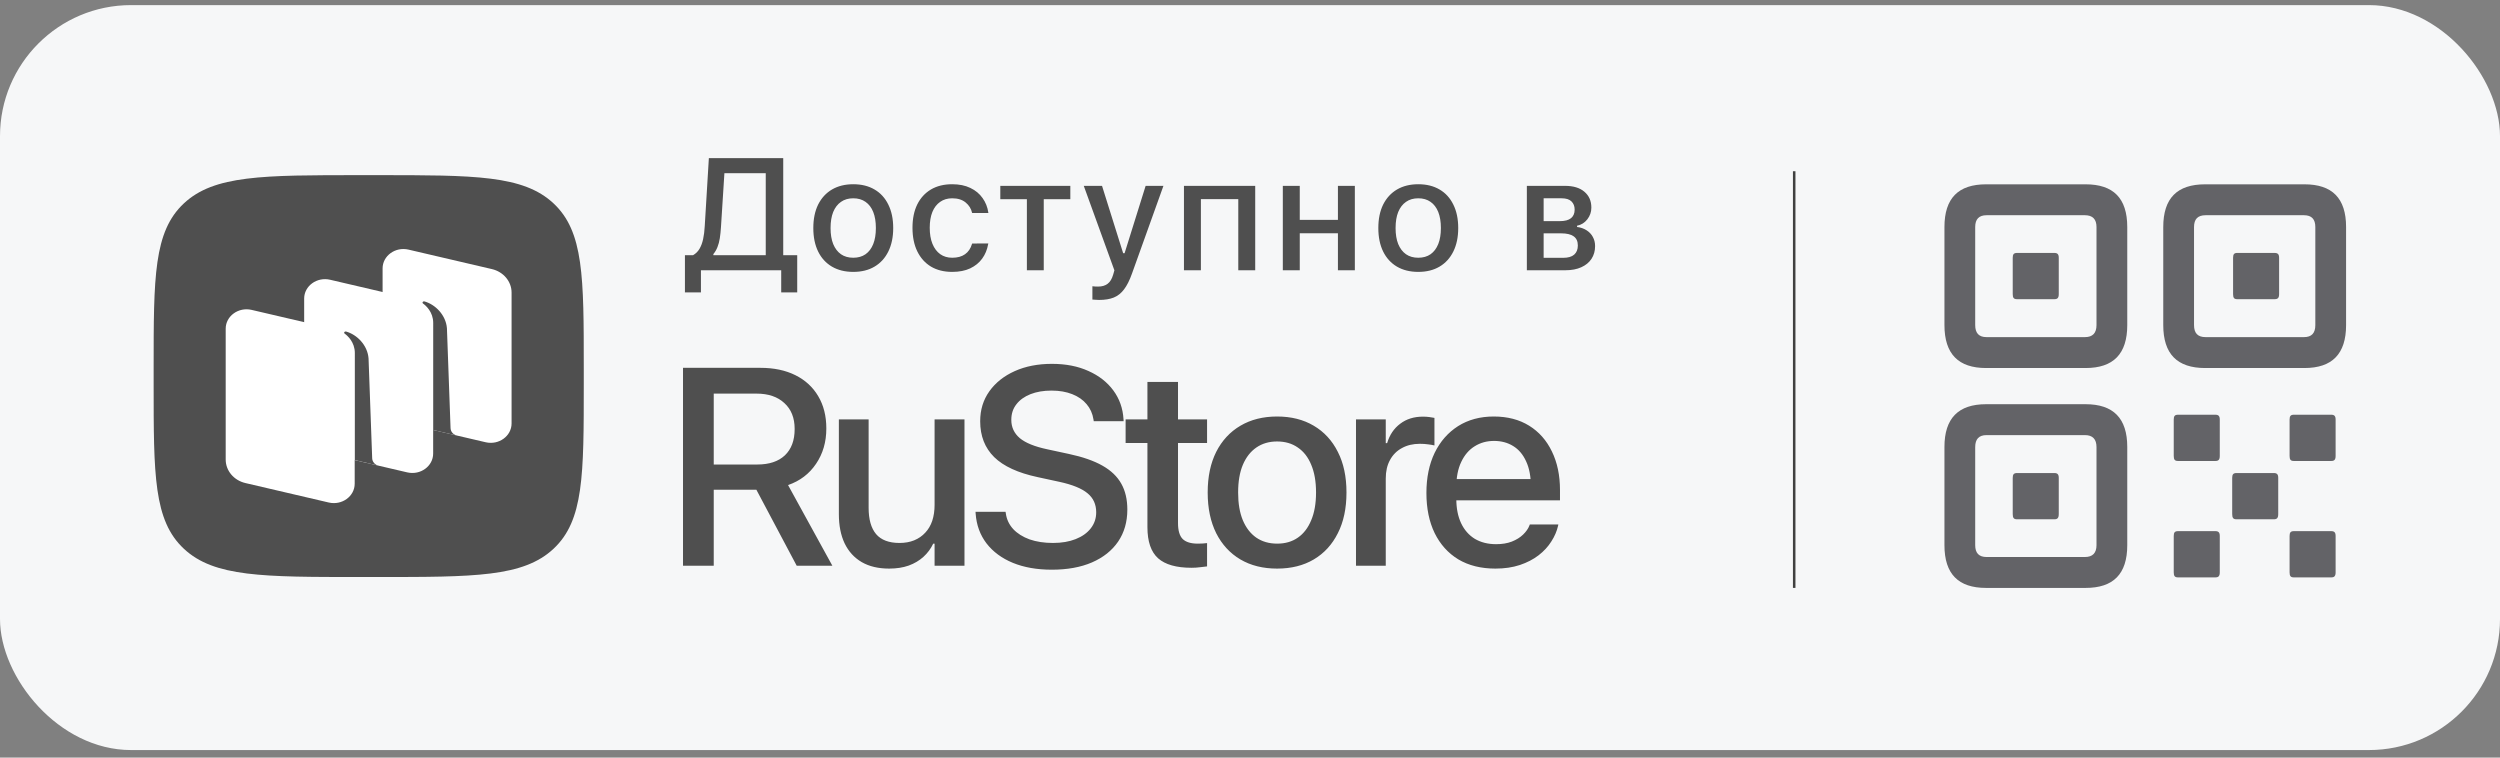 <svg width="198" height="60" viewBox="0 0 198 60" fill="none" xmlns="http://www.w3.org/2000/svg">
<rect x="0" y="0" width="198" height="60" fill="#808080" stroke="none"/>
<g clip-path="url(#clip0_9652_13553)">
<rect y="0.404" width="198" height="59" rx="10.381" fill="#F6F7F8"/>
<path fill-rule="evenodd" clip-rule="evenodd" d="M28.52 45.7C20.812 45.7 16.957 45.7 14.563 43.462C12.168 41.225 12.168 37.624 12.168 30.422L12.168 29.149C12.168 21.947 12.168 18.346 14.563 16.108C16.957 13.871 20.812 13.871 28.52 13.871L29.883 13.871C37.591 13.871 41.445 13.871 43.84 16.108C46.235 18.346 46.235 21.947 46.235 29.149V30.422C46.235 37.624 46.235 41.225 43.84 43.462C41.445 45.7 37.591 45.7 29.883 45.7H28.52Z" fill="#4F4F4F"/>
<path d="M31.862 33.485C30.944 33.271 30.301 32.504 30.301 31.624V21.259C30.301 20.259 31.311 19.526 32.354 19.77L38.956 21.311C39.874 21.525 40.517 22.292 40.517 23.172V33.537C40.517 34.536 39.507 35.269 38.464 35.026L31.862 33.485Z" fill="white"/>
<path d="M19.436 38.258C18.518 38.044 17.875 37.277 17.875 36.397V26.032C17.875 25.033 18.886 24.3 19.928 24.543L26.53 26.084C27.448 26.298 28.092 27.065 28.092 27.945V38.31C28.092 39.309 27.081 40.042 26.038 39.799L19.436 38.258Z" fill="white"/>
<path d="M25.651 35.871C24.733 35.657 24.09 34.89 24.09 34.01V23.645C24.09 22.646 25.101 21.913 26.143 22.156L32.745 23.697C33.663 23.911 34.306 24.678 34.306 25.558V35.923C34.306 36.923 33.296 37.656 32.253 37.412L25.651 35.871Z" fill="white"/>
<path d="M29.982 36.883C29.692 36.814 29.487 36.575 29.477 36.297L29.189 28.381C29.106 27.333 28.274 26.5 27.404 26.255C27.355 26.241 27.303 26.259 27.274 26.299C27.245 26.338 27.256 26.394 27.297 26.423C27.512 26.579 28.103 27.086 28.103 27.96L28.102 36.438L29.982 36.883Z" fill="#4F4F4F"/>
<path d="M36.189 34.495C35.9 34.428 35.694 34.189 35.684 33.911L35.397 25.996C35.313 24.948 34.481 24.115 33.611 23.87C33.562 23.856 33.51 23.875 33.481 23.914C33.452 23.954 33.463 24.009 33.504 24.039C33.719 24.194 34.31 24.701 34.31 25.575L34.309 34.056L36.189 34.495Z" fill="#4F4F4F"/>
<path d="M55.514 23.158H54.246V20.21H54.892C55.106 20.087 55.274 19.921 55.397 19.712C55.524 19.498 55.621 19.242 55.686 18.942C55.752 18.643 55.795 18.296 55.816 17.902L56.142 12.523H62.032V20.21H63.14V23.158H61.872V21.404H55.514V23.158ZM57.102 17.97C57.081 18.298 57.051 18.596 57.01 18.862C56.969 19.125 56.907 19.359 56.825 19.564C56.747 19.769 56.638 19.956 56.499 20.124V20.21H60.647V13.717H57.373L57.102 17.97ZM67.578 21.534C66.926 21.534 66.362 21.394 65.886 21.115C65.414 20.836 65.05 20.438 64.796 19.921C64.542 19.4 64.415 18.782 64.415 18.068V18.056C64.415 17.338 64.542 16.721 64.796 16.203C65.055 15.687 65.42 15.288 65.892 15.009C66.368 14.73 66.93 14.591 67.578 14.591C68.231 14.591 68.793 14.73 69.265 15.009C69.736 15.284 70.1 15.682 70.354 16.203C70.612 16.721 70.742 17.338 70.742 18.056V18.068C70.742 18.782 70.612 19.4 70.354 19.921C70.1 20.438 69.736 20.836 69.265 21.115C68.797 21.394 68.235 21.534 67.578 21.534ZM67.578 20.413C67.96 20.413 68.284 20.321 68.551 20.136C68.817 19.948 69.02 19.679 69.16 19.33C69.299 18.981 69.369 18.561 69.369 18.068V18.056C69.369 17.56 69.299 17.137 69.16 16.788C69.02 16.439 68.817 16.173 68.551 15.988C68.284 15.799 67.96 15.705 67.578 15.705C67.197 15.705 66.872 15.799 66.606 15.988C66.339 16.173 66.134 16.439 65.99 16.788C65.851 17.137 65.781 17.56 65.781 18.056V18.068C65.781 18.561 65.851 18.981 65.99 19.33C66.134 19.679 66.339 19.948 66.606 20.136C66.872 20.321 67.197 20.413 67.578 20.413ZM75.414 21.534C74.766 21.534 74.205 21.394 73.734 21.115C73.266 20.832 72.905 20.43 72.65 19.909C72.396 19.388 72.269 18.766 72.269 18.044V18.032C72.269 17.322 72.394 16.71 72.644 16.197C72.898 15.684 73.26 15.288 73.727 15.009C74.199 14.73 74.759 14.591 75.408 14.591C75.97 14.591 76.452 14.689 76.854 14.886C77.26 15.079 77.582 15.346 77.82 15.687C78.062 16.023 78.214 16.407 78.276 16.837L78.282 16.868H76.996L76.989 16.856C76.916 16.528 76.745 16.255 76.479 16.037C76.212 15.816 75.857 15.705 75.414 15.705C75.044 15.705 74.727 15.799 74.46 15.988C74.193 16.173 73.988 16.439 73.844 16.788C73.705 17.137 73.635 17.551 73.635 18.032V18.044C73.635 18.536 73.707 18.959 73.85 19.312C73.994 19.665 74.199 19.937 74.466 20.13C74.733 20.319 75.049 20.413 75.414 20.413C75.832 20.413 76.171 20.321 76.429 20.136C76.692 19.952 76.877 19.679 76.983 19.318L76.996 19.287L78.276 19.281L78.263 19.336C78.186 19.771 78.028 20.153 77.79 20.481C77.552 20.809 77.234 21.068 76.836 21.257C76.442 21.441 75.968 21.534 75.414 21.534ZM84.77 14.72V15.779H82.665V21.404H81.329V15.779H79.224V14.72H84.77ZM87.054 23.755C86.972 23.755 86.883 23.751 86.789 23.743C86.695 23.739 86.604 23.733 86.518 23.725V22.672C86.584 22.68 86.656 22.687 86.734 22.691C86.816 22.695 86.894 22.697 86.968 22.697C87.279 22.697 87.532 22.623 87.725 22.475C87.918 22.332 88.063 22.092 88.162 21.755L88.26 21.41L85.835 14.72H87.281L89.171 20.746L88.752 20.056H89.263L88.851 20.746L90.734 14.72H92.144L89.657 21.657C89.469 22.19 89.259 22.609 89.029 22.912C88.8 23.22 88.527 23.437 88.211 23.565C87.895 23.692 87.509 23.755 87.054 23.755ZM93.769 21.404V14.72H99.413V21.404H98.072V15.773H95.111V21.404H93.769ZM105.963 21.404V18.475H102.941V21.404H101.599V14.72H102.941V17.416H105.963V14.72H107.304V21.404H105.963ZM112.327 21.534C111.675 21.534 111.111 21.394 110.635 21.115C110.163 20.836 109.8 20.438 109.545 19.921C109.291 19.4 109.164 18.782 109.164 18.068V18.056C109.164 17.338 109.291 16.721 109.545 16.203C109.804 15.687 110.169 15.288 110.641 15.009C111.117 14.73 111.679 14.591 112.327 14.591C112.98 14.591 113.542 14.73 114.014 15.009C114.486 15.284 114.849 15.682 115.103 16.203C115.362 16.721 115.491 17.338 115.491 18.056V18.068C115.491 18.782 115.362 19.4 115.103 19.921C114.849 20.438 114.486 20.836 114.014 21.115C113.546 21.394 112.984 21.534 112.327 21.534ZM112.327 20.413C112.709 20.413 113.033 20.321 113.3 20.136C113.566 19.948 113.769 19.679 113.909 19.33C114.049 18.981 114.118 18.561 114.118 18.068V18.056C114.118 17.56 114.049 17.137 113.909 16.788C113.769 16.439 113.566 16.173 113.3 15.988C113.033 15.799 112.709 15.705 112.327 15.705C111.946 15.705 111.621 15.799 111.355 15.988C111.088 16.173 110.883 16.439 110.739 16.788C110.6 17.137 110.53 17.56 110.53 18.056V18.068C110.53 18.561 110.6 18.981 110.739 19.33C110.883 19.679 111.088 19.948 111.355 20.136C111.621 20.321 111.946 20.413 112.327 20.413ZM120.927 21.404V14.72H123.955C124.611 14.72 125.122 14.876 125.487 15.188C125.853 15.5 126.035 15.916 126.035 16.437V16.45C126.035 16.79 125.928 17.098 125.715 17.373C125.502 17.644 125.231 17.812 124.903 17.878V17.976C125.194 18.013 125.446 18.101 125.66 18.241C125.873 18.376 126.037 18.55 126.152 18.764C126.271 18.977 126.331 19.217 126.331 19.484V19.496C126.331 19.878 126.236 20.212 126.047 20.5C125.863 20.783 125.594 21.004 125.241 21.164C124.892 21.324 124.474 21.404 123.986 21.404H120.927ZM122.256 20.419H123.807C124.193 20.419 124.482 20.335 124.675 20.167C124.868 19.995 124.964 19.755 124.964 19.447V19.435C124.964 19.111 124.853 18.871 124.632 18.715C124.414 18.559 124.084 18.481 123.641 18.481H122.256V20.419ZM122.256 17.514H123.536C123.934 17.514 124.23 17.436 124.423 17.281C124.615 17.125 124.712 16.901 124.712 16.61V16.597C124.712 16.331 124.628 16.115 124.46 15.951C124.295 15.787 124.035 15.705 123.678 15.705H122.256V17.514Z" fill="#4F4F4F"/>
<path d="M54.094 44.805V29.132H60.22C61.292 29.132 62.219 29.327 63.001 29.718C63.783 30.109 64.384 30.663 64.804 31.38C65.231 32.097 65.445 32.944 65.445 33.922V33.943C65.445 35.008 65.173 35.938 64.63 36.735C64.094 37.531 63.356 38.092 62.414 38.418L65.923 44.805H63.099L59.905 38.787C59.884 38.787 59.862 38.787 59.84 38.787C59.819 38.787 59.797 38.787 59.775 38.787H56.528V44.805H54.094ZM56.528 36.789H59.981C60.923 36.789 61.651 36.546 62.165 36.061C62.679 35.569 62.936 34.877 62.936 33.987V33.965C62.936 33.096 62.664 32.415 62.121 31.923C61.585 31.423 60.85 31.174 59.916 31.174H56.528V36.789ZM70.424 45.033C69.57 45.033 68.846 44.863 68.252 44.522C67.658 44.175 67.206 43.679 66.894 43.034C66.59 42.39 66.438 41.619 66.438 40.721V33.215H68.795V40.221C68.795 41.133 68.991 41.825 69.382 42.296C69.78 42.766 70.399 43.002 71.239 43.002C71.674 43.002 72.061 42.933 72.401 42.795C72.749 42.651 73.042 42.448 73.281 42.187C73.527 41.926 73.712 41.611 73.835 41.242C73.958 40.866 74.019 40.449 74.019 39.993V33.215H76.387V44.805H74.019V43.056H73.911C73.723 43.454 73.466 43.802 73.14 44.099C72.814 44.396 72.423 44.627 71.967 44.794C71.518 44.953 71.004 45.033 70.424 45.033ZM83.3 45.12C82.127 45.12 81.099 44.939 80.216 44.577C79.34 44.215 78.644 43.7 78.13 43.034C77.623 42.368 77.337 41.586 77.272 40.688L77.261 40.536H79.64L79.662 40.666C79.727 41.137 79.922 41.55 80.248 41.905C80.574 42.252 81.005 42.524 81.541 42.719C82.084 42.908 82.703 43.002 83.398 43.002C84.086 43.002 84.683 42.9 85.19 42.698C85.704 42.495 86.103 42.212 86.385 41.85C86.675 41.481 86.819 41.057 86.819 40.58V40.569C86.819 39.946 86.591 39.446 86.135 39.07C85.679 38.686 84.93 38.382 83.887 38.157L82.182 37.788C80.625 37.455 79.477 36.926 78.739 36.202C78 35.471 77.631 34.526 77.631 33.368V33.357C77.631 32.459 77.873 31.67 78.358 30.989C78.844 30.308 79.513 29.776 80.368 29.392C81.222 29.009 82.203 28.817 83.311 28.817C84.412 28.817 85.375 29.005 86.2 29.381C87.033 29.751 87.692 30.265 88.177 30.924C88.662 31.583 88.93 32.339 88.981 33.194L88.992 33.357H86.624L86.602 33.215C86.53 32.752 86.349 32.35 86.059 32.01C85.777 31.67 85.397 31.405 84.919 31.217C84.448 31.029 83.901 30.935 83.279 30.935C82.649 30.935 82.095 31.029 81.617 31.217C81.139 31.405 80.766 31.673 80.498 32.021C80.23 32.361 80.096 32.77 80.096 33.248V33.259C80.096 33.838 80.321 34.32 80.77 34.703C81.226 35.08 81.95 35.373 82.942 35.583L84.658 35.953C85.744 36.184 86.627 36.492 87.308 36.876C87.989 37.26 88.488 37.737 88.807 38.309C89.126 38.874 89.285 39.555 89.285 40.352V40.362C89.285 41.333 89.042 42.176 88.557 42.893C88.072 43.603 87.381 44.153 86.483 44.544C85.592 44.928 84.531 45.12 83.3 45.12ZM94.373 44.968C93.171 44.968 92.288 44.718 91.723 44.218C91.158 43.711 90.876 42.889 90.876 41.753V35.084H89.149V33.215H90.876V30.25H93.298V33.215H95.6V35.084H93.298V41.427C93.298 42.028 93.425 42.451 93.678 42.698C93.931 42.937 94.326 43.056 94.862 43.056C95.007 43.056 95.137 43.052 95.253 43.045C95.369 43.031 95.485 43.02 95.6 43.013V44.859C95.441 44.881 95.257 44.902 95.047 44.924C94.837 44.953 94.612 44.968 94.373 44.968ZM101.145 45.033C100.03 45.033 99.059 44.79 98.234 44.305C97.416 43.82 96.779 43.128 96.323 42.23C95.874 41.325 95.649 40.254 95.649 39.016V38.994C95.649 37.756 95.874 36.688 96.323 35.79C96.779 34.892 97.419 34.2 98.245 33.715C99.07 33.23 100.037 32.987 101.145 32.987C102.26 32.987 103.227 33.23 104.045 33.715C104.87 34.2 105.508 34.892 105.957 35.79C106.413 36.68 106.641 37.748 106.641 38.994V39.016C106.641 40.261 106.413 41.333 105.957 42.23C105.508 43.128 104.874 43.82 104.056 44.305C103.238 44.79 102.267 45.033 101.145 45.033ZM101.156 43.056C101.793 43.056 102.34 42.897 102.796 42.578C103.252 42.26 103.603 41.8 103.849 41.199C104.103 40.598 104.23 39.87 104.23 39.016V38.994C104.23 38.139 104.103 37.412 103.849 36.811C103.603 36.21 103.248 35.754 102.785 35.442C102.329 35.123 101.782 34.964 101.145 34.964C100.515 34.964 99.968 35.123 99.505 35.442C99.041 35.761 98.683 36.221 98.43 36.822C98.183 37.415 98.06 38.139 98.06 38.994V39.016C98.06 39.87 98.183 40.598 98.43 41.199C98.683 41.8 99.038 42.26 99.494 42.578C99.957 42.897 100.511 43.056 101.156 43.056ZM107.395 44.805V33.215H109.752V35.094H109.861C110.056 34.443 110.4 33.932 110.893 33.563C111.385 33.187 111.986 32.998 112.696 32.998C112.877 32.998 113.047 33.009 113.206 33.031C113.373 33.053 113.507 33.074 113.608 33.096V35.279C113.463 35.243 113.293 35.214 113.098 35.192C112.902 35.163 112.689 35.149 112.457 35.149C111.914 35.149 111.439 35.261 111.034 35.486C110.628 35.703 110.313 36.018 110.089 36.431C109.865 36.836 109.752 37.325 109.752 37.897V44.805H107.395ZM118.436 45.033C117.299 45.033 116.321 44.79 115.503 44.305C114.692 43.813 114.066 43.117 113.624 42.22C113.19 41.322 112.972 40.265 112.972 39.048V39.037C112.972 37.828 113.19 36.771 113.624 35.866C114.066 34.961 114.685 34.255 115.481 33.748C116.285 33.241 117.226 32.987 118.305 32.987C119.391 32.987 120.326 33.23 121.108 33.715C121.89 34.2 122.491 34.881 122.911 35.757C123.338 36.633 123.551 37.651 123.551 38.809V39.624H114.156V37.94H122.389L121.249 39.504V38.581C121.249 37.756 121.122 37.075 120.869 36.539C120.622 35.996 120.278 35.59 119.837 35.323C119.402 35.055 118.899 34.921 118.327 34.921C117.755 34.921 117.245 35.062 116.796 35.344C116.347 35.62 115.992 36.032 115.731 36.583C115.47 37.126 115.34 37.792 115.34 38.581V39.504C115.34 40.257 115.467 40.902 115.72 41.438C115.974 41.974 116.336 42.386 116.806 42.676C117.284 42.958 117.846 43.099 118.49 43.099C118.968 43.099 119.384 43.031 119.739 42.893C120.101 42.748 120.398 42.564 120.63 42.339C120.869 42.107 121.035 41.868 121.129 41.622L121.162 41.535H123.421L123.399 41.644C123.305 42.064 123.128 42.477 122.867 42.882C122.614 43.288 122.277 43.653 121.857 43.979C121.444 44.298 120.948 44.555 120.369 44.75C119.797 44.939 119.153 45.033 118.436 45.033Z" fill="#4F4F4F"/>
<line x1="142.1" y1="13.562" x2="142.1" y2="46.562" stroke="#404040" stroke-width="0.2"/>
<g clip-path="url(#clip1_9652_13553)">
<path d="M157.3 29.148H165.179C167.374 29.148 168.479 28.037 168.479 25.745V17.983C168.479 15.691 167.374 14.598 165.179 14.598H157.3C155.106 14.598 154 15.691 154 17.983V25.745C154 28.037 155.106 29.148 157.3 29.148ZM157.335 26.7C156.73 26.7 156.436 26.387 156.436 25.745V17.983C156.436 17.358 156.73 17.046 157.335 17.046H165.127C165.732 17.046 166.043 17.358 166.043 17.983V25.745C166.043 26.387 165.732 26.7 165.127 26.7H157.335ZM159.754 23.696H162.708C162.95 23.696 163.054 23.592 163.054 23.297V20.414C163.054 20.137 162.95 20.032 162.708 20.032H159.754C159.495 20.032 159.408 20.137 159.408 20.414V23.297C159.408 23.592 159.495 23.696 159.754 23.696ZM174.648 29.148H182.51C184.704 29.148 185.81 28.037 185.81 25.745V17.983C185.81 15.691 184.704 14.598 182.51 14.598H174.648C172.436 14.598 171.33 15.691 171.33 17.983V25.745C171.33 28.037 172.436 29.148 174.648 29.148ZM174.683 26.7C174.06 26.7 173.767 26.387 173.767 25.745V17.983C173.767 17.358 174.06 17.046 174.683 17.046H182.475C183.08 17.046 183.374 17.358 183.374 17.983V25.745C183.374 26.387 183.08 26.7 182.475 26.7H174.683ZM177.188 23.696H180.143C180.402 23.696 180.505 23.592 180.505 23.297V20.414C180.505 20.137 180.402 20.032 180.143 20.032H177.188C176.946 20.032 176.86 20.137 176.86 20.414V23.297C176.86 23.592 176.946 23.696 177.188 23.696ZM157.3 46.563H165.179C167.374 46.563 168.479 45.469 168.479 43.177V35.398C168.479 33.124 167.374 32.013 165.179 32.013H157.3C155.106 32.013 154 33.124 154 35.398V43.177C154 45.469 155.106 46.563 157.3 46.563ZM157.335 44.115C156.73 44.115 156.436 43.802 156.436 43.177V35.416C156.436 34.773 156.73 34.461 157.335 34.461H165.127C165.732 34.461 166.043 34.773 166.043 35.416V43.177C166.043 43.802 165.732 44.115 165.127 44.115H157.335ZM159.754 41.128H162.708C162.95 41.128 163.054 41.024 163.054 40.712V37.847C163.054 37.569 162.95 37.465 162.708 37.465H159.754C159.495 37.465 159.408 37.569 159.408 37.847V40.712C159.408 41.024 159.495 41.128 159.754 41.128ZM172.505 36.51H175.46C175.702 36.51 175.806 36.406 175.806 36.11V33.228C175.806 32.95 175.702 32.846 175.46 32.846H172.505C172.246 32.846 172.16 32.95 172.16 33.228V36.11C172.16 36.406 172.246 36.51 172.505 36.51ZM181.68 36.51H184.635C184.877 36.51 184.981 36.406 184.981 36.11V33.228C184.981 32.95 184.877 32.846 184.635 32.846H181.68C181.421 32.846 181.335 32.95 181.335 33.228V36.11C181.335 36.406 181.421 36.51 181.68 36.51ZM177.136 41.128H180.091C180.333 41.128 180.436 41.024 180.436 40.712V37.847C180.436 37.569 180.333 37.465 180.091 37.465H177.136C176.877 37.465 176.79 37.569 176.79 37.847V40.712C176.79 41.024 176.877 41.128 177.136 41.128ZM172.505 45.73H175.46C175.702 45.73 175.806 45.625 175.806 45.33V42.448C175.806 42.17 175.702 42.066 175.46 42.066H172.505C172.246 42.066 172.16 42.17 172.16 42.448V45.33C172.16 45.625 172.246 45.73 172.505 45.73ZM181.68 45.73H184.635C184.877 45.73 184.981 45.625 184.981 45.33V42.448C184.981 42.17 184.877 42.066 184.635 42.066H181.68C181.421 42.066 181.335 42.17 181.335 42.448V45.33C181.335 45.625 181.421 45.73 181.68 45.73Z" fill="#636367"/>
</g>
</g>
<defs>
<clipPath id="clip0_9652_13553">
<rect width="198" height="59" fill="white" transform="translate(0 0.404)"/>
</clipPath>
<clipPath id="clip1_9652_13553">
<rect width="32" height="32" fill="white" transform="translate(154 14.562)"/>
</clipPath>
</defs>
</svg>
